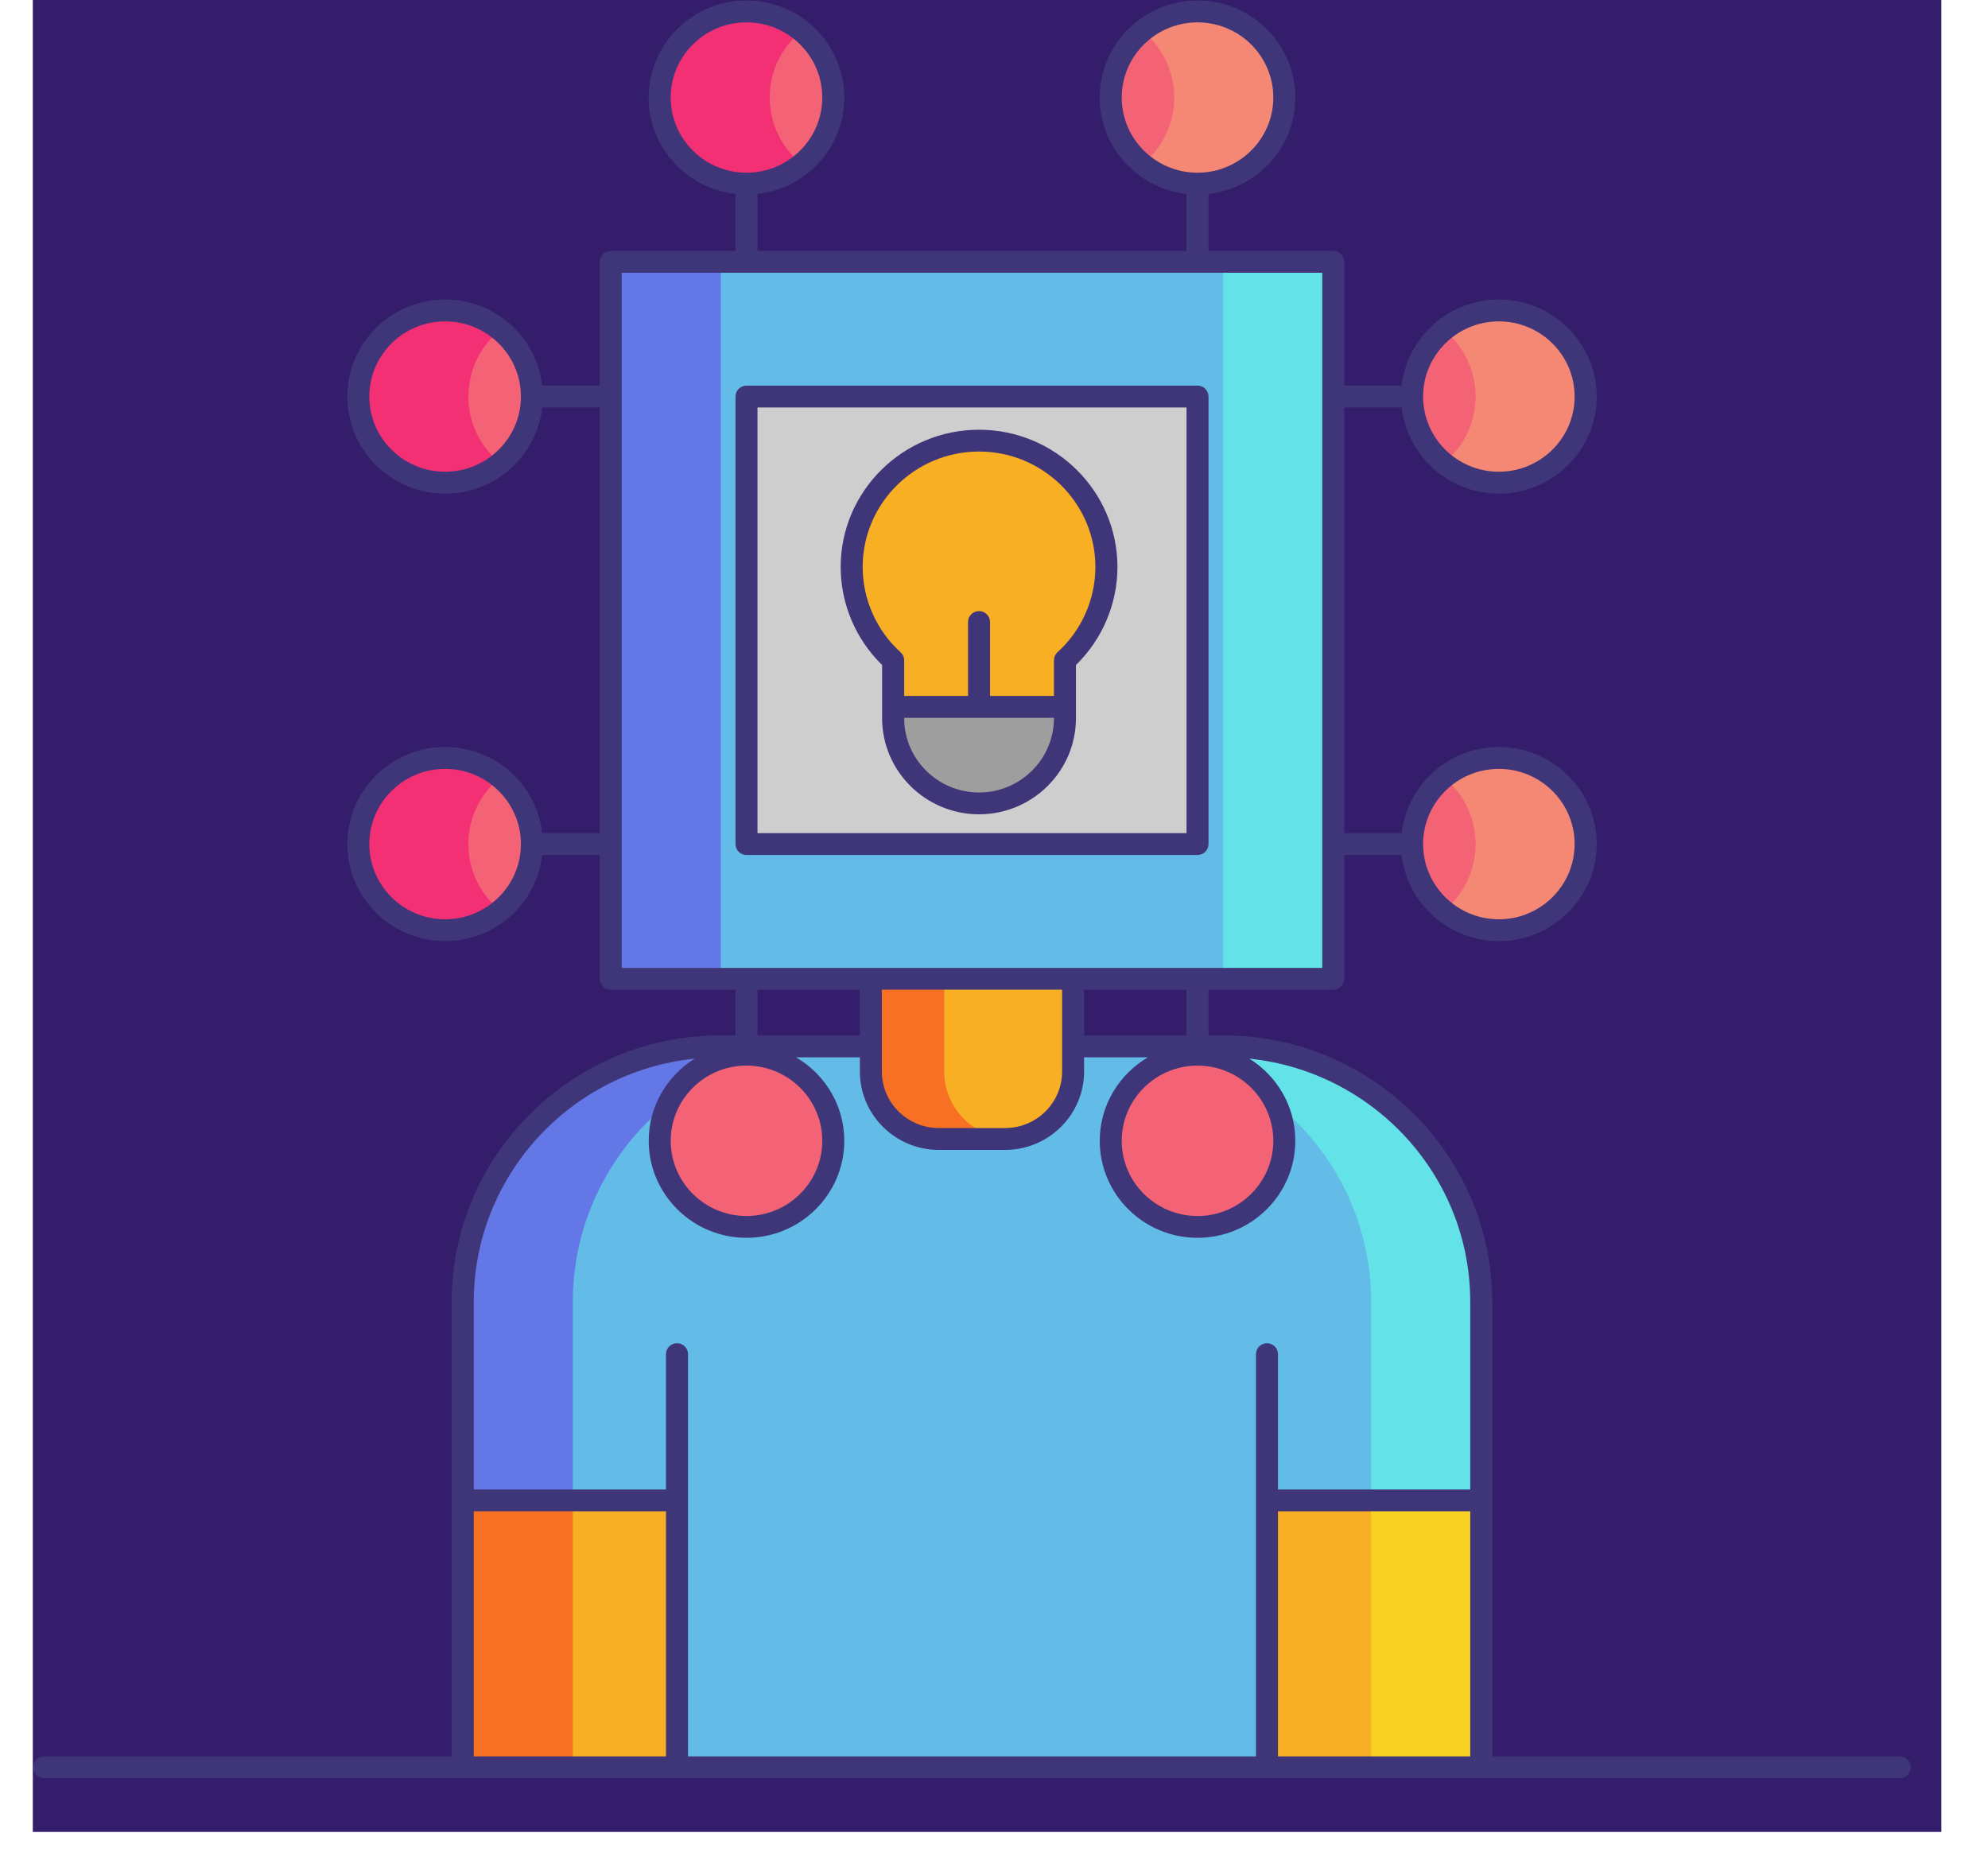 <svg xmlns="http://www.w3.org/2000/svg" width="32" height="30" viewBox="0 0 32 30" fill="none"><g clip-path="url(#clip0_1_3117)"><rect width="30.721" height="29.487" transform="translate(0.528)" fill="#341E6B"></rect><path d="M23.843 28.446H7.448V20.956C7.448 18.684 9.304 16.843 11.594 16.843H19.698C21.987 16.843 23.843 18.684 23.843 20.956V28.446Z" fill="#63BCE7"></path><path d="M19.697 16.843H17.926C20.215 16.843 22.071 18.684 22.071 20.956V28.446H23.843V20.956C23.843 18.684 21.987 16.843 19.697 16.843Z" fill="#63E2E7"></path><path d="M13.366 16.843H11.594C9.304 16.843 7.448 18.684 7.448 20.956V28.446H9.22V20.956C9.22 18.684 11.076 16.843 13.366 16.843Z" fill="#6377E7"></path><path d="M7.448 24.15H10.898V28.446H7.448V24.15Z" fill="#F8AF23"></path><path d="M7.448 24.15H9.22V28.446H7.448V24.15Z" fill="#F87023"></path><path d="M20.394 24.15H23.843V28.446H20.394V24.15Z" fill="#F8AF23"></path><path d="M22.071 24.15H23.843V28.446H22.071V24.15Z" fill="#F8D323"></path><path d="M16.179 18.333H15.112C14.508 18.333 14.018 17.847 14.018 17.248V13.547C14.018 12.947 14.508 12.461 15.112 12.461H16.179C16.783 12.461 17.273 12.947 17.273 13.547V17.248C17.273 17.847 16.783 18.333 16.179 18.333Z" fill="#F8AF23"></path><path d="M15.199 17.248V13.547C15.199 12.966 15.659 12.494 16.236 12.464C16.217 12.463 16.198 12.461 16.179 12.461H15.112C14.508 12.461 14.018 12.947 14.018 13.547V17.248C14.018 17.847 14.508 18.333 15.112 18.333H16.179C16.198 18.333 16.217 18.331 16.236 18.33C15.659 18.301 15.199 17.828 15.199 17.248Z" fill="#F87023"></path><path d="M9.831 4.215H21.461V15.755H9.831V4.215Z" fill="#63BCE7"></path><path d="M19.689 4.215H21.461V15.755H19.689V4.215Z" fill="#63E2E7"></path><path d="M9.831 4.215H11.602V15.755H9.831V4.215Z" fill="#6377E7"></path><path d="M19.276 6.383V13.586H12.016V6.383H19.276Z" fill="#CECECE"></path><path d="M12.016 2.956C12.787 2.956 13.413 2.336 13.413 1.57C13.413 0.804 12.787 0.184 12.016 0.184C11.244 0.184 10.619 0.804 10.619 1.57C10.619 2.336 11.244 2.956 12.016 2.956Z" fill="#F46275"></path><path d="M12.39 1.57C12.39 1.138 12.589 0.752 12.902 0.498C12.66 0.302 12.352 0.184 12.016 0.184C11.244 0.184 10.619 0.805 10.619 1.57C10.619 2.336 11.244 2.956 12.016 2.956C12.352 2.956 12.66 2.838 12.902 2.642C12.59 2.387 12.39 2.002 12.39 1.57Z" fill="#F43075"></path><path d="M19.276 2.956C20.047 2.956 20.673 2.336 20.673 1.57C20.673 0.804 20.047 0.184 19.276 0.184C18.504 0.184 17.879 0.804 17.879 1.57C17.879 2.336 18.504 2.956 19.276 2.956Z" fill="#F46275"></path><path d="M19.276 0.184C18.939 0.184 18.631 0.302 18.39 0.498C18.702 0.752 18.901 1.138 18.901 1.57C18.901 2.002 18.702 2.387 18.39 2.642C18.631 2.838 18.939 2.956 19.276 2.956C20.047 2.956 20.673 2.335 20.673 1.57C20.673 0.804 20.047 0.184 19.276 0.184Z" fill="#F48875"></path><path d="M12.016 19.749C12.787 19.749 13.413 19.128 13.413 18.363C13.413 17.597 12.787 16.976 12.016 16.976C11.244 16.976 10.619 17.597 10.619 18.363C10.619 19.128 11.244 19.749 12.016 19.749Z" fill="#F46275"></path><path d="M19.276 19.749C20.047 19.749 20.673 19.128 20.673 18.363C20.673 17.597 20.047 16.976 19.276 16.976C18.504 16.976 17.879 17.597 17.879 18.363C17.879 19.128 18.504 19.749 19.276 19.749Z" fill="#F46275"></path><path d="M24.127 7.769C24.898 7.769 25.524 7.148 25.524 6.383C25.524 5.617 24.898 4.997 24.127 4.997C23.355 4.997 22.73 5.617 22.73 6.383C22.73 7.148 23.355 7.769 24.127 7.769Z" fill="#F46275"></path><path d="M24.127 4.997C23.79 4.997 23.482 5.115 23.241 5.311C23.553 5.565 23.752 5.951 23.752 6.383C23.752 6.815 23.553 7.2 23.241 7.455C23.482 7.651 23.79 7.769 24.127 7.769C24.898 7.769 25.524 7.148 25.524 6.383C25.524 5.617 24.898 4.997 24.127 4.997Z" fill="#F48875"></path><path d="M24.127 14.972C24.898 14.972 25.523 14.352 25.523 13.586C25.523 12.821 24.898 12.2 24.127 12.2C23.355 12.2 22.73 12.821 22.73 13.586C22.73 14.352 23.355 14.972 24.127 14.972Z" fill="#F46275"></path><path d="M24.127 12.2C23.79 12.2 23.482 12.318 23.241 12.514C23.553 12.769 23.752 13.154 23.752 13.586C23.752 14.018 23.553 14.404 23.241 14.658C23.482 14.854 23.79 14.972 24.127 14.972C24.898 14.972 25.524 14.352 25.524 13.586C25.524 12.821 24.898 12.2 24.127 12.2Z" fill="#F48875"></path><path d="M7.165 7.769C7.937 7.769 8.562 7.148 8.562 6.383C8.562 5.617 7.937 4.997 7.165 4.997C6.394 4.997 5.768 5.617 5.768 6.383C5.768 7.148 6.394 7.769 7.165 7.769Z" fill="#F46275"></path><path d="M7.539 6.383C7.539 5.951 7.739 5.565 8.051 5.311C7.81 5.115 7.501 4.997 7.165 4.997C6.393 4.997 5.768 5.617 5.768 6.383C5.768 7.148 6.393 7.769 7.165 7.769C7.501 7.769 7.81 7.651 8.051 7.455C7.739 7.2 7.539 6.815 7.539 6.383Z" fill="#F43075"></path><path d="M7.165 14.972C7.937 14.972 8.562 14.352 8.562 13.586C8.562 12.821 7.937 12.2 7.165 12.2C6.394 12.2 5.768 12.821 5.768 13.586C5.768 14.352 6.394 14.972 7.165 14.972Z" fill="#F46275"></path><path d="M7.539 13.586C7.539 13.154 7.739 12.769 8.051 12.514C7.81 12.318 7.501 12.2 7.165 12.2C6.393 12.2 5.768 12.821 5.768 13.586C5.768 14.352 6.393 14.972 7.165 14.972C7.501 14.972 7.81 14.854 8.051 14.658C7.739 14.404 7.539 14.018 7.539 13.586Z" fill="#F43075"></path><path d="M17.809 9.127C17.809 8.003 16.892 7.092 15.759 7.092C14.627 7.092 13.709 8.003 13.709 9.127C13.709 9.721 13.966 10.257 14.377 10.629V11.56C14.377 12.317 14.996 12.932 15.759 12.932C16.523 12.932 17.142 12.317 17.142 11.56V10.629C17.552 10.257 17.809 9.722 17.809 9.127Z" fill="#F8AF23"></path><path d="M14.377 11.56C14.377 12.317 14.996 12.931 15.759 12.931C16.523 12.931 17.142 12.317 17.142 11.56V11.378H14.377L14.377 11.56Z" fill="#9E9E9E"></path><path d="M0.713 28.622H7.448H10.898H20.394H23.843H30.578C30.676 28.622 30.756 28.544 30.756 28.446C30.756 28.349 30.676 28.271 30.578 28.271H24.02V24.15V20.956C24.02 18.591 22.081 16.667 19.697 16.667H19.453V15.93H21.461C21.559 15.93 21.638 15.851 21.638 15.754V13.762H22.563C22.651 14.541 23.319 15.148 24.127 15.148C24.995 15.148 25.701 14.447 25.701 13.586C25.701 12.725 24.995 12.024 24.127 12.024C23.319 12.024 22.651 12.632 22.563 13.41H21.638V6.559H22.563C22.651 7.337 23.319 7.945 24.127 7.945C24.995 7.945 25.701 7.244 25.701 6.383C25.701 5.522 24.995 4.821 24.127 4.821C23.319 4.821 22.651 5.428 22.563 6.207H21.638V4.215C21.638 4.118 21.559 4.039 21.461 4.039H19.453V3.121C20.238 3.034 20.85 2.372 20.85 1.57C20.85 0.709 20.144 0.008 19.276 0.008C18.408 0.008 17.702 0.709 17.702 1.57C17.702 2.372 18.314 3.034 19.099 3.121V4.039H12.193V3.121C12.978 3.034 13.59 2.372 13.59 1.57C13.59 0.709 12.884 0.008 12.016 0.008C11.148 0.008 10.441 0.709 10.441 1.57C10.441 2.372 11.054 3.034 11.838 3.121V4.039H9.83C9.733 4.039 9.653 4.118 9.653 4.215V6.207H8.728C8.64 5.428 7.973 4.821 7.165 4.821C6.297 4.821 5.591 5.522 5.591 6.383C5.591 7.244 6.297 7.945 7.165 7.945C7.973 7.945 8.64 7.337 8.728 6.559H9.653V13.41H8.728C8.64 12.632 7.973 12.024 7.165 12.024C6.297 12.024 5.591 12.725 5.591 13.586C5.591 14.447 6.297 15.148 7.165 15.148C7.973 15.148 8.64 14.541 8.728 13.762H9.653V15.754C9.653 15.851 9.733 15.93 9.83 15.93H11.839V16.667H11.594C9.21 16.667 7.271 18.591 7.271 20.956V24.15V28.271H0.713C0.615 28.271 0.536 28.349 0.536 28.446C0.536 28.544 0.615 28.622 0.713 28.622ZM24.127 12.376C24.799 12.376 25.346 12.919 25.346 13.586C25.346 14.254 24.799 14.797 24.127 14.797C23.454 14.797 22.907 14.254 22.907 13.586C22.907 12.919 23.454 12.376 24.127 12.376ZM24.127 5.173C24.799 5.173 25.346 5.715 25.346 6.383C25.346 7.051 24.799 7.593 24.127 7.593C23.454 7.593 22.907 7.051 22.907 6.383C22.907 5.715 23.454 5.173 24.127 5.173ZM18.056 1.57C18.056 0.903 18.603 0.36 19.276 0.36C19.948 0.36 20.496 0.902 20.496 1.57C20.496 2.237 19.948 2.78 19.276 2.78C18.603 2.78 18.056 2.237 18.056 1.57ZM10.796 1.57C10.796 0.903 11.343 0.36 12.016 0.36C12.688 0.36 13.236 0.902 13.236 1.57C13.236 2.237 12.688 2.78 12.016 2.78C11.343 2.78 10.796 2.237 10.796 1.57ZM7.165 7.593C6.492 7.593 5.945 7.05 5.945 6.383C5.945 5.715 6.492 5.173 7.165 5.173C7.837 5.173 8.385 5.715 8.385 6.383C8.385 7.051 7.838 7.593 7.165 7.593ZM7.165 14.797C6.492 14.797 5.945 14.254 5.945 13.586C5.945 12.919 6.492 12.376 7.165 12.376C7.837 12.376 8.385 12.919 8.385 13.586C8.385 14.254 7.838 14.797 7.165 14.797ZM20.571 28.271V24.326H21.299H23.666V28.271H20.571ZM20.496 18.363C20.496 19.03 19.948 19.573 19.276 19.573C18.603 19.573 18.056 19.03 18.056 18.363C18.056 17.695 18.603 17.152 19.276 17.152C19.948 17.152 20.496 17.695 20.496 18.363ZM19.099 16.667H17.45V15.93H19.099V16.667ZM14.195 15.93H17.096V17.248C17.096 17.75 16.685 18.157 16.179 18.157H15.112C14.607 18.157 14.195 17.75 14.195 17.248V15.93ZM10.008 4.39H21.284V15.579H10.008V4.39ZM12.193 15.93H13.841V16.667H12.193V15.93ZM12.016 17.152C12.688 17.152 13.236 17.695 13.236 18.363C13.236 19.03 12.688 19.573 12.016 19.573C11.343 19.573 10.796 19.03 10.796 18.363C10.796 17.695 11.343 17.152 12.016 17.152ZM11.182 17.04C10.738 17.317 10.442 17.805 10.442 18.362C10.442 19.224 11.148 19.924 12.016 19.924C12.884 19.924 13.59 19.224 13.59 18.362C13.59 17.791 13.278 17.291 12.814 17.019H13.841V17.248C13.841 17.943 14.411 18.509 15.112 18.509H16.179C16.88 18.509 17.45 17.943 17.45 17.248V17.019H18.477C18.014 17.291 17.702 17.791 17.702 18.362C17.702 19.224 18.408 19.924 19.276 19.924C20.144 19.924 20.85 19.224 20.85 18.362C20.85 17.805 20.554 17.317 20.11 17.04C22.105 17.245 23.666 18.923 23.666 20.956V23.974H21.3H20.571V21.796C20.571 21.699 20.492 21.621 20.394 21.621C20.296 21.621 20.217 21.699 20.217 21.796V24.15V28.271H11.075V24.15V21.796C11.075 21.699 10.995 21.621 10.898 21.621C10.8 21.621 10.72 21.699 10.72 21.796V23.974H10.036H7.626V20.956C7.626 18.923 9.187 17.245 11.182 17.04ZM7.626 24.326H10.036H10.72V28.271H7.626V24.326Z" fill="#3F3679"></path><path d="M19.276 13.762C19.374 13.762 19.453 13.683 19.453 13.586V6.383C19.453 6.286 19.374 6.207 19.276 6.207H12.016C11.918 6.207 11.839 6.286 11.839 6.383V13.586C11.839 13.683 11.918 13.762 12.016 13.762H19.276ZM12.193 6.559H19.099V13.41H12.193V6.559Z" fill="#3F3679"></path><path d="M15.759 6.917C14.531 6.917 13.532 7.908 13.532 9.127C13.532 9.719 13.774 10.29 14.199 10.704V11.56C14.199 12.413 14.899 13.107 15.759 13.107C16.619 13.107 17.319 12.413 17.319 11.56V10.704C17.744 10.29 17.987 9.719 17.987 9.127C17.987 7.908 16.987 6.917 15.759 6.917ZM15.759 12.756C15.095 12.756 14.554 12.219 14.554 11.56V11.554H16.965V11.56C16.965 12.219 16.424 12.756 15.759 12.756ZM17.022 10.499C16.985 10.532 16.965 10.579 16.965 10.629V11.202H15.936V10.012C15.936 9.915 15.857 9.836 15.759 9.836C15.661 9.836 15.582 9.915 15.582 10.012V11.202H14.554V10.629C14.554 10.579 14.533 10.532 14.496 10.499C14.108 10.147 13.886 9.647 13.886 9.127C13.886 8.102 14.726 7.268 15.759 7.268C16.792 7.268 17.632 8.102 17.632 9.127C17.632 9.647 17.41 10.147 17.022 10.499Z" fill="#3F3679"></path></g><defs><clipPath id="clip0_1_3117"><rect width="30.721" height="29.487" fill="white" transform="translate(0.528)"></rect></clipPath></defs></svg>
